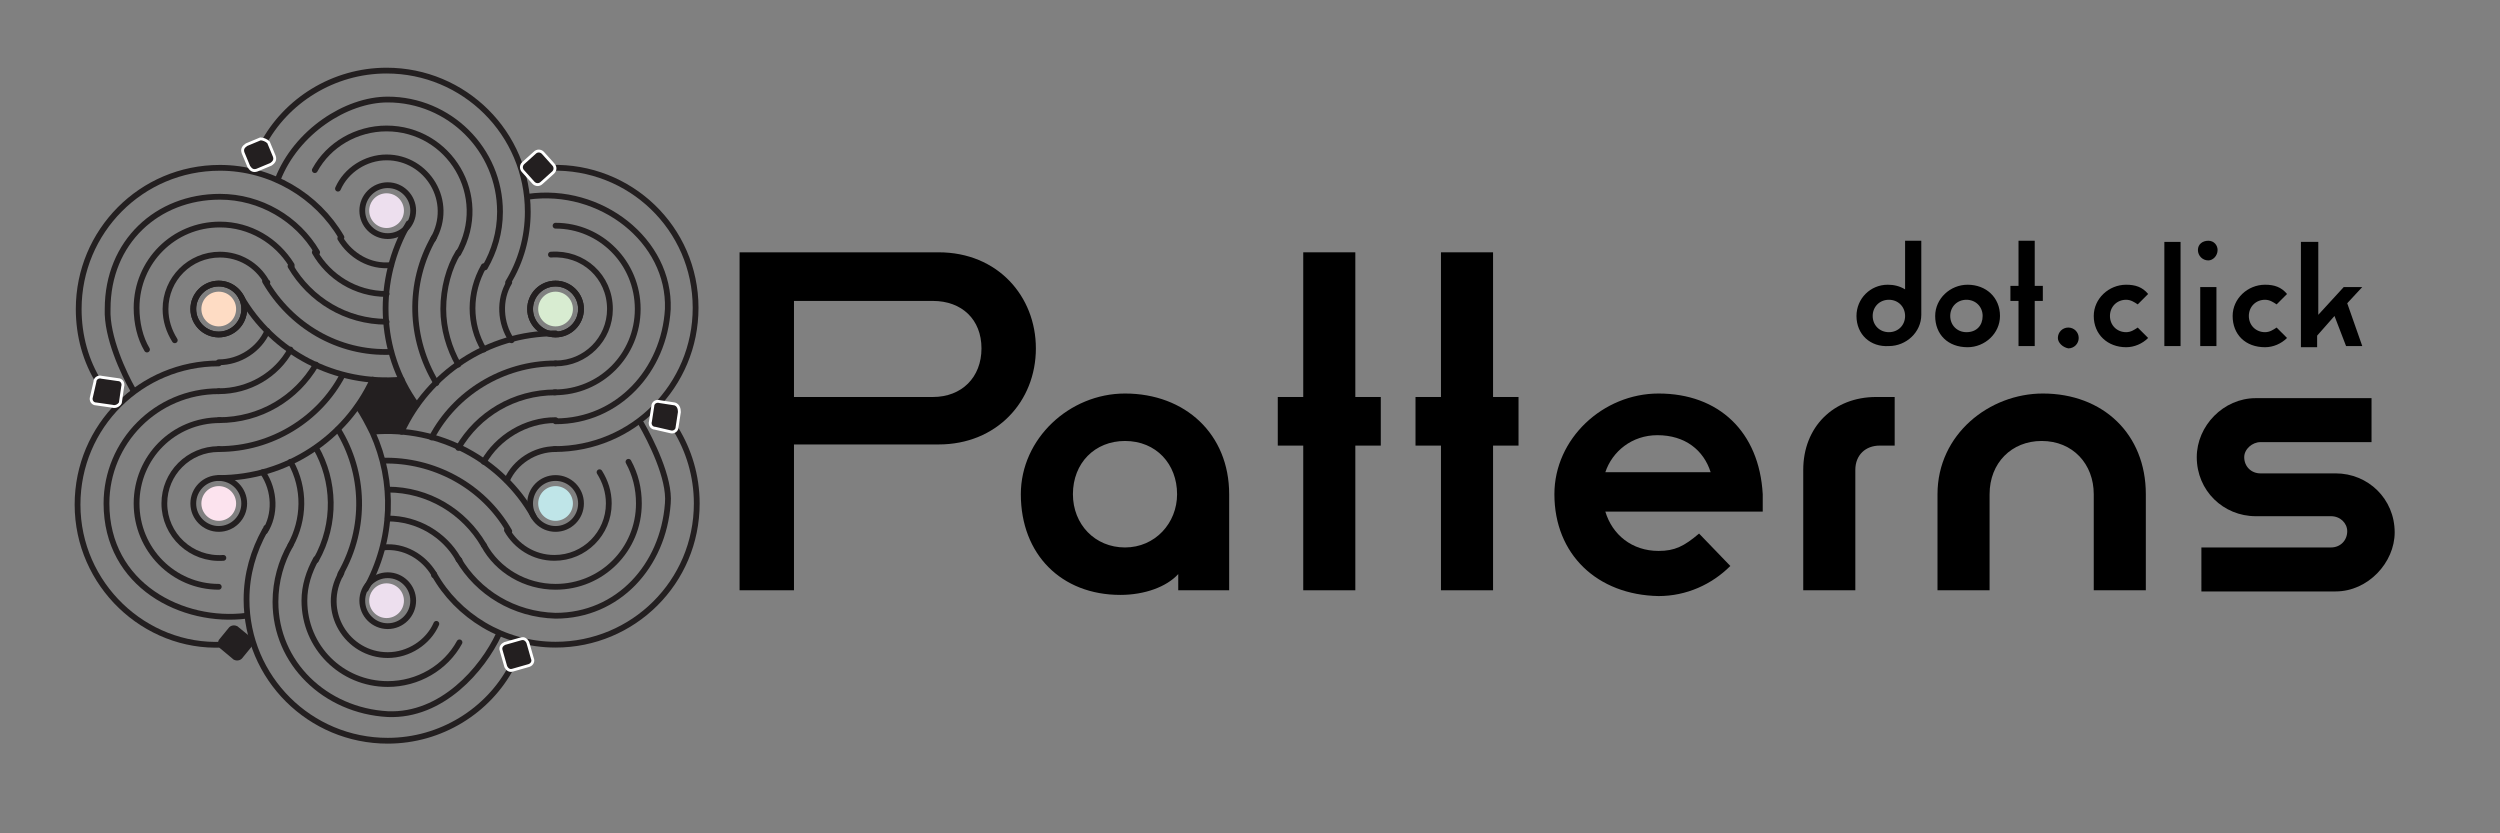 <?xml version="1.0" encoding="utf-8"?>
<!-- Generator: Adobe Illustrator 25.2.1, SVG Export Plug-In . SVG Version: 6.00 Build 0)  -->
<svg version="1.1" id="Layer_1" xmlns="http://www.w3.org/2000/svg" xmlns:xlink="http://www.w3.org/1999/xlink" x="0px" y="0px"
	 viewBox="0 0 216 72" style="enable-background:new 0 0 216 72;" xml:space="preserve">
<rect x="0" y="0" width="216" height="72" fill="#808080" stroke="none"/>
<style type="text/css">
	.st0{display:none;}
	.st1{display:inline;}
	.st2{fill:#FFFFFF;}
	.st3{display:inline;enable-background:new    ;}
	.st4{enable-background:new    ;}
	.st5{fill:#231F20;}
	.st6{fill:none;stroke:#231F20;stroke-width:0.5;stroke-linecap:round;stroke-linejoin:round;stroke-miterlimit:10;}
	.st7{fill:#EDDFEE;}
	.st8{fill:#FEDCC4;}
	.st9{fill:#D8ECD1;}
	.st10{fill:#BFE5E8;}
	.st11{fill:#FCE3EE;}
	.st12{fill:#231F20;stroke:#FFFFFF;stroke-width:0.25;stroke-miterlimit:10;}
</style>
<g class="st0">
	<g class="st1">
		<path d="M25.5,44.2h-7V30.3h7c2.8,0,4.9,0.6,6.2,1.8c1.3,1.2,1.9,2.9,1.9,5.2C33.6,41.9,30.9,44.2,25.5,44.2z"/>
		<path d="M44.5,38.1c0,10.9-8.8,19.7-19.7,19.7c-2.2,0-4.3-0.3-6.2-1v-9.7h7c3.9,0,6.8-0.9,8.7-2.7s2.9-4.2,2.9-7.2s-1-5.4-2.9-7.2
			c-2-1.8-4.9-2.7-8.7-2.7H15.1v27.9C9.1,51.9,5,45.5,5,38.1c0-10.9,8.8-19.7,19.7-19.7S44.5,27.2,44.5,38.1z"/>
		<g>
			<path d="M15.1,55.3v6.5h3.5v-5C17.3,56.4,16.2,55.9,15.1,55.3z"/>
			<path class="st2" d="M34.2,30.1c-2-1.8-4.9-2.7-8.7-2.7H15.1v27.9c1.1,0.6,2.2,1.1,3.5,1.5v-9.7h7c3.9,0,6.8-0.9,8.7-2.7
				c1.9-1.8,2.9-4.2,2.9-7.2C37.1,34.3,36.1,31.9,34.2,30.1z M25.5,44.2h-7V30.3h7c2.8,0,4.9,0.6,6.2,1.8c1.3,1.2,1.9,2.9,1.9,5.2
				C33.6,41.9,30.9,44.2,25.5,44.2z"/>
		</g>
		<g>
			<path d="M45.2,41.4h-22c-2,0-3.6-1.6-3.6-3.6V17.5c0-2,1.6-3.6,3.6-3.6h22c2,0,3.6,1.6,3.6,3.6v20.3
				C48.8,39.8,47.2,41.4,45.2,41.4z M23.2,15.4c-1.2,0-2.1,0.9-2.1,2.1v20.3c0,1.2,0.9,2.1,2.1,2.1h22c1.2,0,2.1-0.9,2.1-2.1V17.5
				c0-1.2-0.9-2.1-2.1-2.1H23.2L23.2,15.4z"/>
		</g>
	</g>
	<g class="st3">
		<path d="M85.8,31.6c0,2.2-0.5,4.1-1.4,5.6s-2.1,2.7-3.6,3.5c-1.4,0.8-2.9,1.2-4.4,1.2H63.2v10.5h-3.9V21.6h17.5
			c1.7,0,3.3,0.5,4.7,1.4c1.4,0.9,2.5,2.1,3.3,3.6C85.4,28.1,85.8,29.8,85.8,31.6z M63.2,38.1h13.1c1.4,0,2.7-0.6,3.8-1.8
			c1.1-1.2,1.7-2.8,1.7-4.6c0-1.8-0.6-3.4-1.7-4.5s-2.3-1.8-3.7-1.8H63.2V38.1z"/>
		<path d="M97.1,30c3.5,0,6,0.7,7.5,2.1c1.5,1.4,2.3,3.7,2.3,6.9v13.3H103v-2.8l-0.1,0.1c-0.8,0.9-1.7,1.6-2.5,2.1s-2.1,0.8-3.7,0.9
			c-2.8,0.2-5.2-0.3-7-1.5s-2.8-3-2.8-5.3c-0.1-2.4,0.8-4.3,2.5-5.7s4.2-2.1,7.2-2.1h6.3c0-1.7-0.5-2.8-1.4-3.4
			c-1-0.6-2.4-0.9-4.2-0.9h-7.5V30H97.1L97.1,30z M96.6,41.8c-1.7,0-3.1,0.3-4.1,1S91,44.3,91,45.4c-0.1,1.4,0.5,2.4,1.6,3
			s2.6,0.8,4.3,0.5c1.1-0.2,2.1-0.6,3-1.2s1.9-1.7,3.1-3.1v-2.7L96.6,41.8L96.6,41.8z"/>
		<path d="M111.6,33.7h-3.7V30h3.7v-4.3h3.9V30h6.3v3.8h-6.2V44c0,1.7,0.4,3,1.1,3.7s1.9,1,3.5,1h1.6v3.7h-1.4
			c-5.8,0-8.8-2.8-8.8-8.4V33.7z"/>
		<path d="M127.5,33.7h-3.7V30h3.7v-4.3h3.9V30h6.3v3.8h-6.2V44c0,1.7,0.4,3,1.1,3.7c0.7,0.7,1.9,1,3.5,1h1.6v3.7h-1.4
			c-5.9,0-8.8-2.8-8.8-8.4L127.5,33.7L127.5,33.7z"/>
		<path d="M144.5,46.4c1.4,1.5,3.2,2.2,5.2,2.2c1.6,0,3.2-0.5,4.6-1.5s2.6-2.3,3.6-4c1.8-2.9,3.4-5.1,4.8-6.8V30h3.9v2.8
			c2.1-2,4.6-3.1,7.4-3.2c3.7-0.1,6.4,0.9,8.1,3.2c1.7,2.2,2.6,5.1,2.6,8.5v11.2h-3.9V41.3c0-5.4-2.2-7.9-6.8-7.7
			c-2.4,0.1-4.6,1.2-6.5,3.3c-2,2.1-3.9,4.7-5.8,7.7c-0.4,0.7-0.7,1.2-0.8,1.4c-1.4,2.1-3,3.7-4.8,4.9s-3.9,1.8-6.4,1.8
			c-2.1,0-4-0.5-5.8-1.5s-3.2-2.4-4.2-4.2s-1.6-3.7-1.6-5.8s0.5-4,1.6-5.8c1-1.8,2.4-3.2,4.2-4.2s3.7-1.5,5.8-1.5
			c2.7,0,5,0.8,6.9,2.5c0.9,0.8,2.3,2.4,4,5L144.5,46.4z M155.1,36.1c-1.5-1.5-3.3-2.3-5.4-2.3c-2.1,0-3.8,0.7-5.2,2.2
			s-2.1,3.2-2.1,5.2c0,0.7,0.1,1.4,0.2,2L155.1,36.1z M166.7,39.8v12.5h-3.9v-6.6C163.5,44.4,164.8,42.4,166.7,39.8z"/>
		<path d="M202,46.7c0-0.9-0.5-1.6-1.4-2s-2.4-0.9-4.4-1.4c-1.9-0.5-3.5-0.9-4.8-1.4s-2.3-1.2-3.2-2.2s-1.4-2.3-1.5-3.9
			c-0.1-1.5,0.4-2.8,1.4-4s2.8-1.8,5.2-1.8H205v3.7h-10.3c-1.1,0-2,0.1-2.8,0.4s-1.1,0.8-1.1,1.6s0.4,1.5,1.3,1.9
			c0.9,0.4,2.3,0.9,4.3,1.4s3.6,1,4.9,1.5s2.4,1.2,3.3,2.2c0.9,1,1.4,2.3,1.4,3.9c0,1.5-0.4,2.8-1.4,4s-2.7,1.8-5.2,1.8H187v-3.7
			h11.1C200.7,48.6,202,48,202,46.7z"/>
	</g>
	<rect x="23.9" y="35.7" class="st1" width="3.1" height="3.1"/>
	<g class="st3">
		<path d="M173.5,24c-0.3,0.1-0.6,0.2-1,0.2c-0.5,0-1-0.1-1.4-0.4s-0.8-0.6-1.1-1.1s-0.4-0.9-0.4-1.5c0-0.5,0.1-1,0.4-1.5
			c0.3-0.4,0.6-0.8,1.1-1c0.4-0.3,0.9-0.4,1.4-0.4c0.7,0,1.3,0.3,1.8,0.8v-2.8h1V24h-1v-0.7C174.1,23.7,173.8,23.9,173.5,24z
			 M173.9,20c-0.4-0.4-0.8-0.5-1.3-0.5s-1,0.2-1.3,0.5c-0.4,0.4-0.5,0.8-0.5,1.3s0.2,0.9,0.5,1.3c0.4,0.4,0.8,0.5,1.3,0.5
			s0.9-0.2,1.3-0.5s0.5-0.8,0.5-1.3S174.2,20.4,173.9,20z"/>
		<path d="M178.8,18.5c0.5,0,1,0.1,1.4,0.4s0.8,0.6,1.1,1s0.4,0.9,0.4,1.4s-0.1,1-0.4,1.5s-0.6,0.8-1.1,1c-0.4,0.3-0.9,0.4-1.4,0.4
			s-1-0.1-1.4-0.4s-0.8-0.6-1.1-1s-0.4-0.9-0.4-1.5c0-0.5,0.1-1,0.4-1.4s0.6-0.8,1.1-1C177.8,18.6,178.2,18.5,178.8,18.5z
			 M178.8,19.5c-0.5,0-0.9,0.2-1.3,0.5s-0.5,0.8-0.5,1.3s0.2,0.9,0.5,1.3c0.4,0.4,0.8,0.5,1.3,0.5s1-0.2,1.3-0.5s0.5-0.8,0.5-1.3
			s-0.2-1-0.5-1.3C179.7,19.6,179.3,19.5,178.8,19.5z"/>
		<path d="M182.6,19.5h-0.9v-0.9h0.9v-1.1h1v1.1h1.6v0.9h-1.6V22c0,0.4,0.1,0.7,0.3,0.9c0.2,0.2,0.5,0.3,0.9,0.3h0.4v0.9h-0.4
			c-1.5,0-2.2-0.7-2.2-2.1V19.5L182.6,19.5z"/>
		<path d="M190.6,22.8c-0.2,0.4-0.6,0.8-1.1,1c-0.4,0.3-0.9,0.4-1.4,0.4s-1-0.1-1.4-0.4s-0.8-0.6-1.1-1s-0.4-0.9-0.4-1.5
			c0-0.5,0.1-1,0.4-1.4s0.6-0.8,1.1-1c0.4-0.2,0.9-0.4,1.4-0.4s1,0.1,1.4,0.4s0.8,0.6,1.1,1l-0.9,0.6c-0.2-0.3-0.4-0.5-0.7-0.7
			s-0.6-0.3-1-0.3c-0.5,0-0.9,0.2-1.3,0.5s-0.5,0.8-0.5,1.3s0.2,0.9,0.5,1.3c0.4,0.4,0.8,0.5,1.3,0.5c0.3,0,0.7-0.1,1-0.3
			s0.5-0.4,0.7-0.7L190.6,22.8z"/>
		<path d="M191.1,16.4h1v7.7h-1V16.4z"/>
		<path d="M193.8,17c0.1,0.1,0.2,0.3,0.2,0.5s-0.1,0.3-0.2,0.4s-0.3,0.2-0.5,0.2s-0.3-0.1-0.4-0.2c-0.1-0.1-0.2-0.3-0.2-0.4
			c0-0.2,0.1-0.3,0.2-0.5c0.1-0.1,0.3-0.2,0.4-0.2C193.5,16.8,193.7,16.9,193.8,17z M192.9,24.1h1v-5.6h-1V24.1z"/>
		<path d="M200.1,22.9c-0.4,0.4-0.9,0.7-1.4,0.9s-1,0.4-1.5,0.4s-1-0.1-1.4-0.4s-0.8-0.6-1.1-1.1s-0.4-0.9-0.4-1.5
			c0-0.5,0.1-1,0.4-1.5s0.6-0.8,1.1-1s0.9-0.4,1.4-0.4s1,0.1,1.4,0.4s0.8,0.6,1.1,1l-0.9,0.6c-0.2-0.3-0.4-0.5-0.7-0.7
			s-0.6-0.3-1-0.3c-0.5,0-0.9,0.2-1.3,0.5s-0.5,0.8-0.5,1.3s0.2,1,0.5,1.3s0.8,0.5,1.4,0.6c0.7,0,1.6-0.4,2.6-1.3
			c0.3-0.3,0.7-0.6,1.2-1.1l2.5-2.3h1.4l-2.8,2.6l3.1,2.9h-1.4l-2.5-2.3c-0.1,0.1-0.2,0.2-0.3,0.4v2h-1L200.1,22.9L200.1,22.9z
			 M200.1,21.3v-4.9h1v4L200.1,21.3z"/>
	</g>
</g>
<g class="st4">
	<path d="M63.9,21.8h17.2c5.1,0,8.4,3.8,8.4,8.3c0,4.6-3.4,8.3-8.4,8.3H68.6V51h-4.7V21.8z M80.6,34.3c2.5,0,4.2-1.7,4.2-4.2
		S83.1,26,80.6,26h-12v8.3H80.6z"/>
	<path d="M88.2,42.7c0-4.8,4.2-8.7,9-8.7c5.2,0,9,3.5,9,8.7V51h-4.4v-1.4c-1,1.1-2.9,1.8-5,1.8C91.7,51.4,88.2,47.9,88.2,42.7z
		 M101.7,42.7c0-2.6-1.8-4.6-4.5-4.6c-2.6,0-4.5,1.9-4.5,4.6c0,2.6,1.9,4.6,4.5,4.6C99.8,47.3,101.7,45.2,101.7,42.7z"/>
	<path d="M112.6,38.5h-2.2v-4.2h2.2V21.8h4.5v12.5h2.2v4.2h-2.2V51h-4.5V38.5z"/>
	<path d="M124.5,38.5h-2.2v-4.2h2.2V21.8h4.5v12.5h2.2v4.2H129V51h-4.5V38.5z"/>
	<path d="M134.3,42.7c0-4.8,4.2-8.7,9-8.7c5.2,0,8.7,3.3,9,8.7v1.5h-13.6c0.6,2,2.3,3.4,4.6,3.4c1.4,0,2.2-0.4,3.5-1.5l2.7,2.8
		c-1.6,1.6-3.8,2.6-6.2,2.6C138,51.4,134.3,47.9,134.3,42.7z M147.8,40.8c-0.6-1.9-2.2-3.2-4.6-3.2c-2.2,0-3.9,1.4-4.5,3.2H147.8z"
		/>
	<path d="M155.8,40.6c0-3.7,2.6-6.3,6.3-6.3h1.6v4.2h-1.3c-1.2,0-2.1,0.8-2.1,2.1V51h-4.5V40.6z"/>
	<path d="M167.4,42.7c0-5.2,4.5-8.7,9.1-8.7c5.2,0,8.9,3.5,8.9,8.7V51h-4.5v-8.3c0-2.6-1.8-4.6-4.5-4.6c-2.6,0-4.5,1.9-4.5,4.6V51
		h-4.5V42.7z"/>
	<path d="M190.2,47.3h11.2c0.8,0,1.4-0.6,1.4-1.4c0-0.7-0.6-1.3-1.4-1.3h-6.5c-2.8,0-5.1-2.2-5.1-5.1c0-2.7,2.3-5.1,5.1-5.1h10v3.8
		h-9.6c-0.7,0-1.4,0.6-1.4,1.3c0,0.8,0.6,1.4,1.4,1.4h6.5c2.8,0,5.1,2.2,5.1,5.1c0,2.6-2.3,5.1-5.1,5.1h-11.6V47.3z"/>
</g>
<g class="st4">
	<path d="M160.4,27.3c0-1.5,1.2-2.7,2.7-2.7c0.5,0,1,0.1,1.5,0.4v-4.2h1.4v6.4c0,1.5-1.3,2.7-2.8,2.7
		C161.6,30,160.4,28.9,160.4,27.3z M164.6,27.3c0-0.8-0.6-1.4-1.4-1.4c-0.8,0-1.4,0.6-1.4,1.4c0,0.8,0.6,1.4,1.4,1.4
		C164,28.7,164.6,28.1,164.6,27.3z"/>
	<path d="M167.2,27.3c0-1.5,1.3-2.7,2.8-2.7c1.6,0,2.8,1.1,2.8,2.7c0,1.5-1.3,2.7-2.8,2.7C168.3,30,167.2,28.9,167.2,27.3z
		 M171.3,27.3c0-0.8-0.6-1.4-1.4-1.4c-0.8,0-1.4,0.6-1.4,1.4c0,0.8,0.6,1.4,1.4,1.4C170.8,28.7,171.3,28.1,171.3,27.3z"/>
	<path d="M174.4,26h-0.7v-1.3h0.7v-3.9h1.4v3.9h0.7V26h-0.7v3.9h-1.4V26z"/>
	<path d="M177.8,29.2c0-0.5,0.4-0.9,0.9-0.9c0.5,0,0.9,0.4,0.9,0.9c0,0.5-0.4,0.9-0.9,0.9C178.2,30,177.8,29.6,177.8,29.2z"/>
	<path d="M180.9,27.3c0-1.5,1.3-2.7,2.8-2.7c0.8,0,1.4,0.2,1.9,0.8l-0.9,0.9c-0.3-0.2-0.6-0.4-1-0.4c-0.8,0-1.4,0.6-1.4,1.4
		c0,0.8,0.6,1.4,1.4,1.4c0.4,0,0.7-0.2,1-0.4l0.9,0.9c-0.5,0.5-1.2,0.8-1.9,0.8C182.1,30,180.9,28.9,180.9,27.3z"/>
	<path d="M187,20.9h1.4v9H187V20.9z"/>
	<path d="M189.9,21.6c0-0.5,0.4-0.8,0.9-0.8c0.5,0,0.8,0.4,0.8,0.8c0,0.5-0.4,0.9-0.8,0.9C190.3,22.5,189.9,22.1,189.9,21.6z
		 M190.1,24.8h1.4v5.1h-1.4V24.8z"/>
	<path d="M192.9,27.3c0-1.5,1.3-2.7,2.8-2.7c0.8,0,1.4,0.2,1.9,0.8l-0.9,0.9c-0.3-0.2-0.6-0.4-1-0.4c-0.8,0-1.4,0.6-1.4,1.4
		c0,0.8,0.6,1.4,1.4,1.4c0.4,0,0.7-0.2,1-0.4l0.9,0.9c-0.5,0.5-1.2,0.8-1.9,0.8C194,30,192.9,28.9,192.9,27.3z"/>
	<path d="M198.9,20.9h1.4v6.3l2.2-2.4h1.6l-1.3,1.4l1.3,3.7h-1.4l-1-2.6l-1.5,1.7v1h-1.4V20.9z"/>
</g>
<path class="st5" d="M30.8,35.1c0.5,0.6,0.9,1.4,1.3,2.2c0.7-0.1,1.6-0.1,2.5,0c0.4-0.8,0.8-1.6,1.3-2.3c-0.5-0.7-0.9-1.5-1.3-2.2
	h-2.5L30.8,35.1z"/>
<g>
	<circle class="st6" cx="18.9" cy="26.7" r="2.2"/>
	<circle class="st6" cx="18.9" cy="26.7" r="2.2"/>
	<path class="st6" d="M23.1,28.6c-0.7,1.6-2.4,2.7-4.2,2.7"/>
	<path class="st6" d="M15.1,29.4c-0.5-0.8-0.8-1.7-0.8-2.7c0-2.6,2.1-4.7,4.7-4.7c1.7,0,3.2,0.9,4,2.3c0,0,0,0.1,0.1,0.1"/>
	<path class="st6" d="M18.9,33.8c2.6,0,5-1.4,6.2-3.6"/>
	<path class="st6" d="M12.7,30.2c-0.6-1-0.9-2.3-0.9-3.6c0-4,3.2-7.2,7.2-7.2c2.6,0,4.9,1.4,6.2,3.5c0,0,0,0,0,0.1"/>
	<path class="st6" d="M11.5,33.7c-0.8-1.4-2.3-4.6-2.2-7c0-5.8,4.3-9.7,9.7-9.7c3.5,0,6.7,1.9,8.4,4.8"/>
	<path class="st6" d="M18.9,36.3c3.6,0,6.7-1.9,8.4-4.8"/>
	<path class="st6" d="M8.6,33.1c-1.2-1.9-1.8-4.1-1.8-6.4c0-6.7,5.4-12.2,12.2-12.2c4.4,0,8.4,2.4,10.5,6"/>
	<path class="st6" d="M18.9,38.8c4.6,0,8.7-2.6,10.7-6.4"/>
	<path class="st6" d="M18.9,41.3c5.9,0,11-3.5,13.3-8.5"/>
	<circle class="st6" cx="18.9" cy="43.5" r="2.2"/>
	<path class="st6" d="M22.7,40.8c1.1,1.6,1.1,3.7,0.2,5.1c0,0,0,0,0,0"/>
	<path class="st6" d="M18.9,38.8c-2.6,0-4.7,2.1-4.7,4.7c0,2.7,2.3,4.9,5.1,4.7"/>
	<path class="st6" d="M25.1,39.9c1.3,2.3,1.2,5,0,7.2"/>
	<path class="st6" d="M18.9,50.7c-3.9,0-7.1-3.2-7.1-7.2c0-4,3.2-7.2,7.2-7.2"/>
	<path class="st6" d="M27.3,38.7c1.6,2.8,1.8,6.5,0,9.7"/>
	<path class="st6" d="M21.3,53.2c-5.5,0.7-12.1-2.6-12.1-9.7c0-5.3,4.3-9.7,9.7-9.7"/>
	<path class="st6" d="M29.2,37.1c2.3,3.7,2.5,8.5,0.2,12.5c0,0,0,0.1,0,0.1"/>
	<path class="st6" d="M18.9,31.4c-6.7,0-12.2,5.4-12.2,12.2c0,6.9,5.8,12.4,12.5,12.1"/>
	<path class="st6" d="M30.9,35.1c0.5,0.7,0.9,1.5,1.3,2.3c1.9,4.2,1.8,9.2-0.6,13.5"/>
	<circle class="st6" cx="33.5" cy="18.2" r="2.2"/>
	<path class="st6" d="M29.2,16.3c0.7-1.6,2.4-2.7,4.2-2.7c3.5,0,5.9,3.8,4,7.1"/>
	<path class="st6" d="M29.4,20.6c0.9,1.5,2.6,2.5,4.4,2.3"/>
	<path class="st6" d="M27.2,21.8c1.2,2.1,3.5,3.6,6.2,3.6"/>
	<path class="st6" d="M39.6,21.9c2.8-5-0.8-10.8-6.2-10.8c-2.6,0-5,1.4-6.2,3.6"/>
	<path class="st6" d="M25.1,23c1.7,2.9,4.8,4.8,8.3,4.8"/>
	<path class="st6" d="M24,15.5c1.6-4.1,5.9-6.9,9.5-6.9c5.3,0,9.7,4.3,9.7,9.7c0,1.8-0.5,3.4-1.3,4.8"/>
	<path class="st6" d="M22.7,12.5c2-3.8,6.1-6.4,10.7-6.4c6.7,0,12.2,5.4,12.2,12.2c0,2.2-0.6,4.3-1.7,6.1"/>
	<path class="st6" d="M22.9,24.3c2.2,3.8,6.3,6.3,10.9,6.1"/>
	<circle class="st6" cx="33.5" cy="51.9" r="2.2"/>
	<path class="st6" d="M37.7,53.9c-0.7,1.6-2.4,2.7-4.2,2.7c-3.5,0-5.9-3.8-4-7.1"/>
	<path class="st6" d="M33.1,47.3c1.8-0.2,3.5,0.8,4.4,2.3c0,0,0,0.1,0,0.1"/>
	<path class="st6" d="M33.5,44.8c2.6,0,4.9,1.4,6.1,3.5c0,0,0,0.1,0.1,0.1"/>
	<path class="st6" d="M27.3,48.3C27.3,48.3,27.3,48.4,27.3,48.3c-0.6,1.1-1,2.3-1,3.6c0,4,3.2,7.2,7.2,7.2c2.6,0,5-1.4,6.2-3.6"/>
	<path class="st6" d="M33.5,42.3c3.5,0,6.6,1.9,8.3,4.8"/>
	<path class="st6" d="M25.1,47.1c-0.8,1.4-1.3,3.1-1.3,4.9c0,5.3,4.3,9.4,9.7,9.7c4.7,0.2,8.2-3.9,9.6-6.9"/>
	<path class="st6" d="M44.2,57.6c-2,3.8-6.1,6.4-10.7,6.4c-6.7,0-12.2-5.4-12.2-12.2c0-2.2,0.6-4.2,1.6-6c0,0,0.1-0.1,0.1-0.2"/>
	<path class="st6" d="M33.1,39.8c4.3-0.1,8.6,2.1,10.9,6.1"/>
	<path class="st6" d="M32.2,37.3c5.8-0.5,11.2,2.5,13.9,7.3"/>
	<circle class="st6" cx="48" cy="26.7" r="2.2"/>
	<circle class="st6" cx="48" cy="26.7" r="2.2"/>
	<path class="st6" d="M47.6,22c2.8-0.2,5.1,1.9,5.1,4.7c0,2.6-2.1,4.7-4.7,4.7"/>
	<path class="st6" d="M44,24.4c-0.9,1.5-0.8,3.5,0.2,5"/>
	<path class="st6" d="M48,19.5c3.9,0,7.1,3.2,7.1,7.2c0,4-3.2,7.2-7.2,7.2"/>
	<path class="st6" d="M41.8,30.2c-1.3-2.2-1.3-4.9,0-7.2"/>
	<path class="st6" d="M45.6,17c6.3-0.9,12.3,3.8,12.1,9.7c-0.3,5.3-4.3,9.7-9.7,9.7"/>
	<path class="st6" d="M39.6,31.5c-0.8-1.4-1.3-3.1-1.3-4.8c0-1.8,0.5-3.6,1.3-4.9"/>
	<path class="st6" d="M47.6,14.5c6.8-0.2,12.5,5.2,12.5,12.1c0,6.7-5.4,12.2-12.2,12.2"/>
	<path class="st6" d="M37.7,33.1c-2.3-3.8-2.5-8.6-0.2-12.6"/>
	<path class="st6" d="M35.3,19.3c-2.8,4.8-2.7,11,0.7,15.7"/>
	<circle class="st6" cx="48" cy="43.5" r="2.2"/>
	<path class="st6" d="M51.8,40.8c0.5,0.8,0.8,1.7,0.8,2.7c0,2.6-2.1,4.7-4.7,4.7c-1.8,0-3.3-1-4.1-2.4"/>
	<path class="st6" d="M43.8,41.5c0.7-1.6,2.4-2.7,4.2-2.7"/>
	<path class="st6" d="M41.8,39.9c1.2-2.1,3.6-3.6,6.2-3.6"/>
	<path class="st6" d="M41.8,47.1c1.2,2.2,3.6,3.6,6.2,3.6c4,0,7.2-3.2,7.2-7.2c0-1.3-0.3-2.5-0.9-3.6"/>
	<path class="st6" d="M39.6,38.7c1.7-2.9,4.8-4.8,8.4-4.8"/>
	<path class="st6" d="M39.6,48.3C39.6,48.3,39.7,48.4,39.6,48.3c1.7,2.9,4.8,4.8,8.4,4.9c5.4,0,9.3-4.3,9.7-9.7
		c0.2-2.2-1.5-5.5-2.3-6.9"/>
	<path class="st6" d="M37.3,37.8c2-3.8,6.1-6.4,10.7-6.4"/>
	<path class="st6" d="M37.5,49.6c2,3.6,6,6.1,10.5,6.1c6.7,0,12.2-5.4,12.2-12.2c0-2.4-0.7-4.6-1.8-6.4"/>
	<path class="st6" d="M34.7,37.3c2.3-5,7.4-8.5,13.3-8.5"/>
	<path class="st6" d="M20.8,25.6c2.8,4.9,8.2,7.7,13.9,7.2"/>
</g>
<circle class="st7" cx="33.4" cy="18.2" r="1.5"/>
<circle class="st8" cx="18.9" cy="26.7" r="1.5"/>
<circle class="st9" cx="48" cy="26.7" r="1.5"/>
<circle class="st10" cx="48" cy="43.5" r="1.5"/>
<circle class="st7" cx="33.4" cy="51.9" r="1.5"/>
<circle class="st11" cx="18.9" cy="43.5" r="1.5"/>
<path class="st12" d="M46.1,15.8l-0.9-1c-0.2-0.2-0.2-0.5,0-0.7l1-0.9c0.2-0.2,0.5-0.2,0.7,0l0.9,1c0.2,0.2,0.2,0.5,0,0.7l-1,0.9
	C46.6,16,46.3,16,46.1,15.8z"/>
<path class="st12" d="M23.2,12.3l0.5,1.2c0.1,0.3,0,0.5-0.3,0.7l-1.2,0.5c-0.3,0.1-0.5,0-0.7-0.3l-0.5-1.2c-0.1-0.3,0-0.5,0.3-0.7
	l1.2-0.5C22.7,12,23,12.1,23.2,12.3z"/>
<path class="st12" d="M45.7,57.5l-1.4,0.4c-0.3,0.1-0.5-0.1-0.6-0.3l-0.4-1.4c-0.1-0.3,0.1-0.5,0.3-0.6l1.4-0.4
	c0.3-0.1,0.5,0.1,0.6,0.3l0.4,1.4C46.1,57.1,46,57.4,45.7,57.5z"/>
<path class="st12" d="M58.7,35.6l-0.2,1.3c0,0.3-0.3,0.5-0.6,0.4L56.6,37c-0.3,0-0.5-0.3-0.4-0.6l0.2-1.3c0-0.3,0.3-0.5,0.6-0.4
	l1.3,0.2C58.6,35,58.7,35.3,58.7,35.6z"/>
<path class="st12" d="M9.7,35.1l-1.4-0.2c-0.3,0-0.5-0.3-0.4-0.6L8.2,33c0-0.3,0.3-0.5,0.6-0.4l1.4,0.2c0.3,0,0.5,0.3,0.4,0.6
	l-0.2,1.4C10.3,35,10,35.2,9.7,35.1z"/>
<path class="st5" d="M21.8,55.8l-0.9,1.1c-0.2,0.2-0.5,0.2-0.7,0.1L19,56c-0.2-0.2-0.2-0.5-0.1-0.7l0.9-1.1c0.2-0.2,0.5-0.2,0.7-0.1
	l1.1,0.9C21.9,55.3,22,55.6,21.8,55.8z"/>
</svg>
